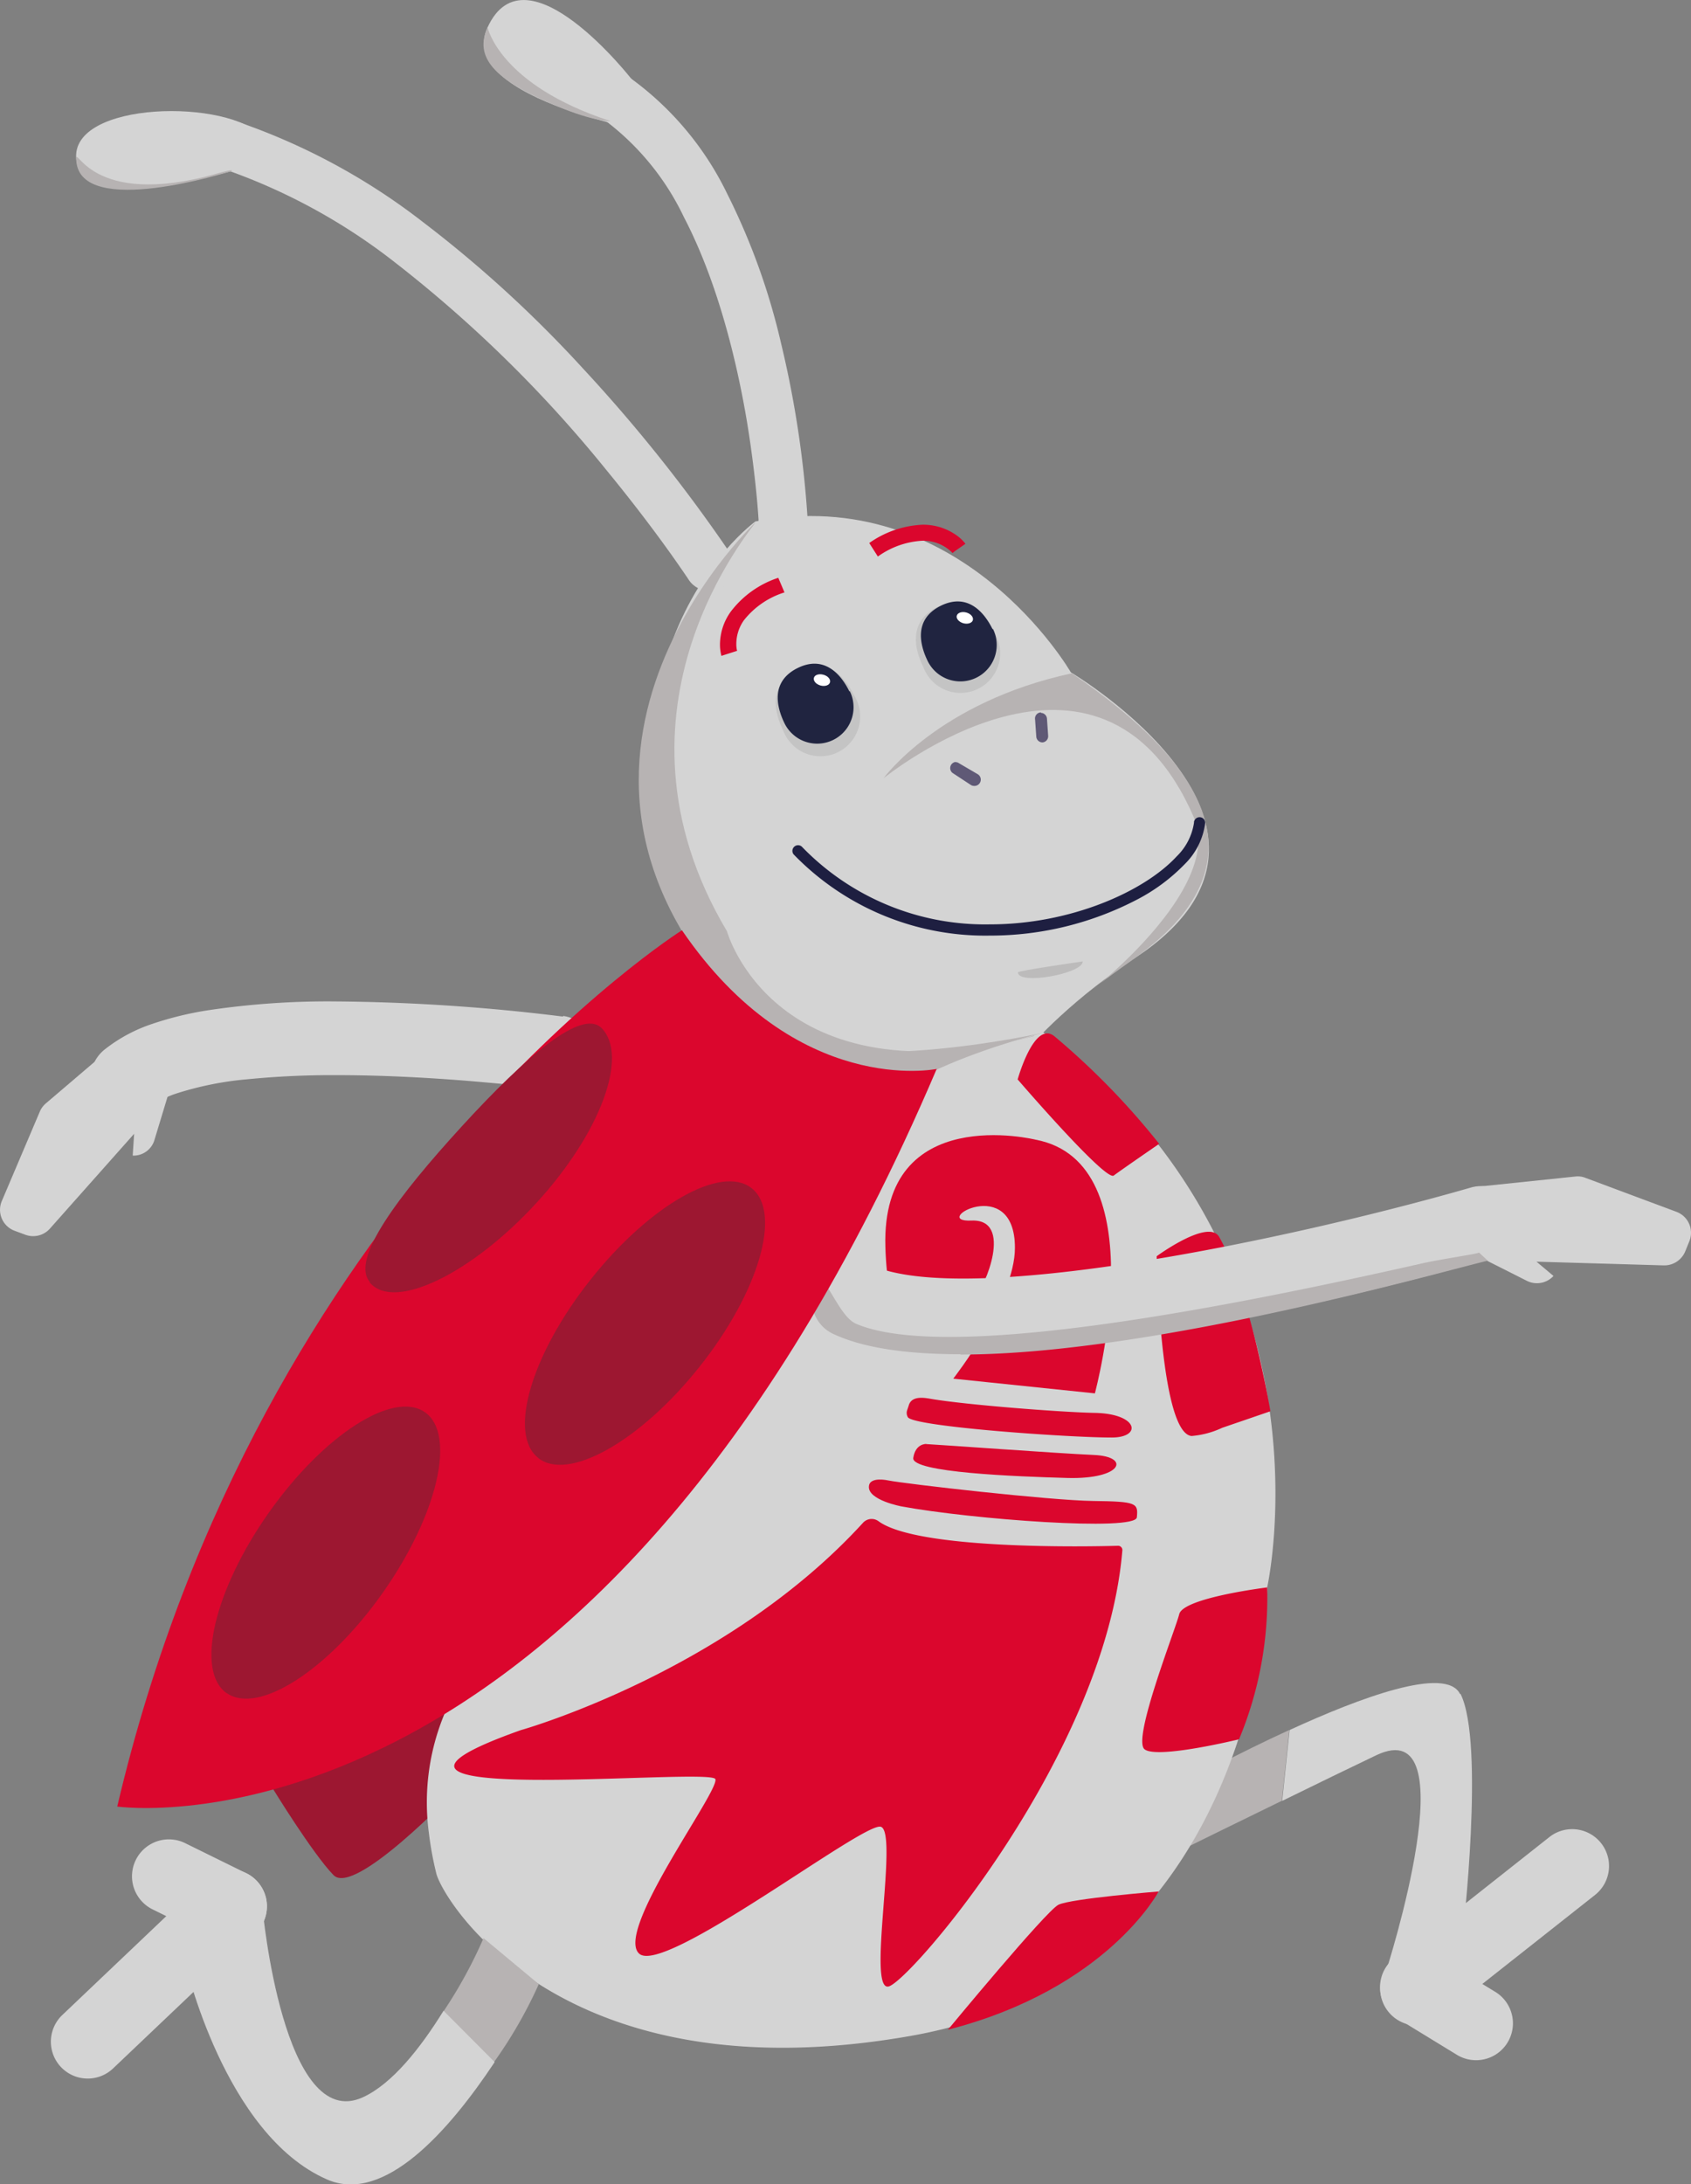 <svg xmlns="http://www.w3.org/2000/svg" xmlns:xlink="http://www.w3.org/1999/xlink" viewBox="0 0 155.2 200.35"><rect x="0" y="0" width="155.2" height="200.35" fill="#808080" stroke="none"/><defs><style>.cls-1{fill:none;}.cls-2{clip-path:url(#clip-path);}.cls-3{fill:#9d1731;}.cls-4{fill:#b7b3b3;}.cls-5{fill:#d4d4d4;}.cls-6{fill:#db062d;}.cls-7{fill:#bcbbbb;}.cls-8{fill:#c4c4c4;}.cls-9{fill:#202440;}.cls-10{fill:#fff;}.cls-11{fill:#5f5976;}.cls-12{fill:#1e1f41;}</style><clipPath id="clip-path" transform="translate(0 0)"><rect class="cls-1" width="155.2" height="200.35"/></clipPath></defs><g id="Calque_2" data-name="Calque 2"><g id="Calque_1-2" data-name="Calque 1"><g class="cls-2"><path class="cls-3" d="M25,164s3.67,6,5.61,8,11.2-7.75,11.2-7.75l-.43-7.76Z" transform="translate(0 0)"/><path class="cls-4" d="M109.54,163.08l-9,10.52s9-4.48,17.11-8.42l.68-6.49c-4.77,2.18-8.78,4.39-8.78,4.39" transform="translate(0 0)"/><path class="cls-5" d="M134,155.38c-1.3-2.59-9.18.34-15.64,3.31l-.68,6.5c3.25-1.59,6.35-3.1,8.62-4.18,8.61-4.1.94,19.72.94,19.72l7-3.19s2.06-17.65-.19-22.16" transform="translate(0 0)"/><path class="cls-5" d="M97.34,95.85c-21.77-17.61-49,43.07-56.56,61.39a21.16,21.16,0,0,0-1.42,10.87,30.71,30.71,0,0,0,.7,3.8c.75,2.62,11.64,20.47,43.57,14.83s32.67-41.13,32.67-41.13,6.58-29.11-19-49.76" transform="translate(0 0)"/><path class="cls-4" d="M49.45,182l-5.07-4.22a42.63,42.63,0,0,1-3.67,6.71l4.61,4.69A41.63,41.63,0,0,0,49.45,182" transform="translate(0 0)"/><path class="cls-5" d="M40.71,184.44c-2.13,3.44-4.72,6.71-7.41,7.94C26,195.7,24.1,175.1,24.1,175.1L17,180s3.57,15.78,13,19.91c5.23,2.3,11.17-4.39,15.4-10.76Z" transform="translate(0 0)"/><path class="cls-5" d="M10.38,189.73l13.07-12.42a3.38,3.38,0,1,0-4.66-4.9L5.72,184.83a3.38,3.38,0,0,0,4.66,4.9" transform="translate(0 0)"/><path class="cls-5" d="M14,175.14l5.61,2.76a3.38,3.38,0,0,0,3-6.07L17,169.07a3.38,3.38,0,1,0-3,6.07" transform="translate(0 0)"/><path class="cls-5" d="M142.2,168.51l-14.15,11.18a3.38,3.38,0,1,0,4.19,5.3l14.15-11.17a3.38,3.38,0,0,0-4.19-5.31" transform="translate(0 0)"/><path class="cls-5" d="M137.24,182.71l-5.33-3.25a3.38,3.38,0,1,0-3.53,5.76l5.33,3.26a3.38,3.38,0,0,0,3.53-5.77" transform="translate(0 0)"/><path class="cls-5" d="M51.68,93.25a178.58,178.58,0,0,0-20.76-1.39,74.34,74.34,0,0,0-11.76.8A30.31,30.31,0,0,0,14,93.91a14.31,14.31,0,0,0-4.36,2.33,3.38,3.38,0,1,0,4.29,5.22,7.81,7.81,0,0,1,2.3-1.17A29.72,29.72,0,0,1,22.69,99a79.79,79.79,0,0,1,8.23-.38c4.95,0,9.95.33,13.68.67,1.87.16,3.43.33,4.51.45l1.25.15.32,0,.1,0a3.38,3.38,0,0,0,.9-6.7Z" transform="translate(0 0)"/><path class="cls-5" d="M11.05,95.38,4.22,101.2a2.08,2.08,0,0,0-.56.75L.17,110.16a2.05,2.05,0,0,0,1.13,2.72l1,.37a2.06,2.06,0,0,0,2.27-.54L12.31,104l-.13,2a2,2,0,0,0,2-1.45l1.89-6.23A2.06,2.06,0,0,0,15,95.94l-1.73-.85a2.07,2.07,0,0,0-2.23.29" transform="translate(0 0)"/><path class="cls-5" d="M69.32,47.84S50.11,61.65,66.16,93.78s23.29,9,23.29,9S93.37,95,104.19,87.86c18.12-11.92-5.91-26.19-5.91-26.19s-10.07-17.5-29-13.83" transform="translate(0 0)"/><path class="cls-6" d="M80.62,139.53c3.58,2.65,19.34,2.34,22,2.26a.39.39,0,0,1,.39.42c-1.55,18.67-19.39,39.44-21.44,40s.94-14.28-.75-14.65-19.9,13.71-22.16,11.64,7.33-14.84,7-16-38.48,2.81-17.86-4.5h0c.41-.11,19-5.45,31.39-19A1.07,1.07,0,0,1,80.62,139.53Z" transform="translate(0 0)"/><path class="cls-6" d="M81.54,135.8c1.55.31,14.81,1.83,18.8,1.88s4.13.19,4,1.5-15.21.18-21.59-1c0,0-3.13-.58-3-1.85C79.82,135.4,81.54,135.8,81.54,135.8Z" transform="translate(0 0)"/><path class="cls-6" d="M85,132.46c1.37.07,12,.85,15.4,1S103,135.7,98,135.57c-4.74-.13-14.38-.5-14.18-1.84s1.2-1.28,1.2-1.28" transform="translate(0 0)"/><path class="cls-6" d="M83.4,128.93c.21-.75,1-.8,1.9-.64,3.29.58,12.29,1.26,15.17,1.31,4,.07,4.38,2.26,1.56,2.26-4,0-18.24-1-18.71-1.87a.77.77,0,0,1-.06-.64" transform="translate(0 0)"/><path class="cls-6" d="M116.3,145.61s-7.69.94-8.07,2.45-4.32,11.45-3.19,12.39,8.68-.91,8.68-.91a33.71,33.71,0,0,0,2.58-13.93" transform="translate(0 0)"/><path class="cls-6" d="M87,186.18s9-10.89,10.14-11.46,9.2-1.22,9.2-1.22-4.69,8.92-19.34,12.68" transform="translate(0 0)"/><path class="cls-6" d="M106.16,115.19s.3,16.24,3.2,16.53a8.18,8.18,0,0,0,2.81-.75l4.43-1.52s-1.89-11.07-4.71-16c-1-1.69-5.73,1.78-5.73,1.78" transform="translate(0 0)"/><path class="cls-5" d="M67,50.72a143.57,143.57,0,0,0-13.57-17A111.49,111.49,0,0,0,38.86,20.4,59,59,0,0,0,21,10.9a2.26,2.26,0,0,0-1.3,4.32A54.41,54.41,0,0,1,36.16,24a118.22,118.22,0,0,1,19.4,19c2.41,2.93,4.34,5.49,5.65,7.31.66.91,1.16,1.64,1.5,2.13l.39.57.09.14,0,0A2.25,2.25,0,1,0,67,50.72" transform="translate(0 0)"/><path class="cls-5" d="M74.16,48.26a94.1,94.1,0,0,0-2.47-16.75,61.1,61.1,0,0,0-4.93-13.7,28.33,28.33,0,0,0-9.4-11,2.25,2.25,0,1,0-2.44,3.79,24,24,0,0,1,7.84,9.3C65.83,25.78,67.6,33,68.55,38.64c.47,2.84.75,5.31.91,7,.08.88.13,1.57.16,2,0,.23,0,.41,0,.53v.17a2.25,2.25,0,1,0,4.5-.17Z" transform="translate(0 0)"/><path class="cls-4" d="M94.91,95s-18.41,5.2-24.24,0c-26.29-23.67-1.35-47.07-1.35-47.07,0,.26-14.8,17-2.6,37.49,0,0,4.34,15.73,28.19,9.62" transform="translate(0 0)"/><path class="cls-4" d="M70.67,94.91S80,112.86,79,105c-.75-6,16.76-10.27,16.76-10.27s-17.39,3.9-25.09.15" transform="translate(0 0)"/><path class="cls-6" d="M93.39,99s8.08,9.39,8.83,8.83,4.17-2.91,4.17-2.91a68.32,68.32,0,0,0-9.62-9.87c-1.87-1.5-3.38,4-3.38,4" transform="translate(0 0)"/><path class="cls-7" d="M93.43,89.19c0,1.21,6,.11,5.94-1,0,0-5.94.85-5.94,1" transform="translate(0 0)"/><path class="cls-5" d="M23.06,15.19S7.57,20,7,14.62s14.09-5.63,17.19-2-1.13,2.54-1.13,2.54" transform="translate(0 0)"/><path class="cls-5" d="M58,7.3S48.28-5.19,44.75,2.51c-3.1,6.76,16.34,9.86,16.34,9.86Z" transform="translate(0 0)"/><path class="cls-4" d="M21.18,15.71S7.37,20.11,7,14.74C6.91,12.89,8,19.32,20,15.9c1.61-.46,1.26-.22,1.26-.22Z" transform="translate(0 0)"/><path class="cls-6" d="M95.05,104.54s-14.18-3.5-13.79,9.83,7.4,5.23,8.25,4.52,3.56-7.11-.36-6.93,4-4.43,4,2.5c0,4.78-5.66,12-5.66,12l13,1.35C100.57,127.45,106.18,106.64,95.05,104.54Z" transform="translate(0 0)"/><path class="cls-5" d="M88.69,124c-4.74,0-8.84-.53-11.69-1.87A3.38,3.38,0,0,1,79.87,116c8.45,4,38.3-2.23,55.13-7.07a3.38,3.38,0,0,1,1.87,6.5c-3.72,1.07-30.44,8.56-48.18,8.56" transform="translate(0 0)"/><path class="cls-5" d="M135.65,108.85l8.92-.93a1.89,1.89,0,0,1,.94.12l8.36,3.12a2.05,2.05,0,0,1,1.18,2.69l-.38.94a2.08,2.08,0,0,1-2,1.28l-11.65-.34,1.56,1.31a2.07,2.07,0,0,1-2.44.45l-5.81-2.93a2,2,0,0,1-1-2.44l.58-1.84a2.07,2.07,0,0,1,1.74-1.43" transform="translate(0 0)"/><path class="cls-4" d="M88.15,124.22c-4.74,0-8.84-.53-11.69-1.87a3.38,3.38,0,0,1-1.62-4.5c.79-1.69,2,2.85,3.74,3.58,8.53,3.64,35.39-1.8,51.93-5.54,1.82-.41,5.23-.89,5.23-1l.81.75c-3.76.86-30.66,8.61-48.4,8.61" transform="translate(0 0)"/><path class="cls-6" d="M62.59,85.33s-38.68,24.41-51.83,80.38c0,0,43.66,6.34,75.21-67.66,0,0-12.86,2.68-23.38-12.72" transform="translate(0 0)"/><path class="cls-3" d="M49.4,133.74c2.76,2.19,9.39-1.56,14.81-8.38S71.79,111.23,69,109s-9.39,1.56-14.81,8.39-7.57,14.13-4.81,16.32" transform="translate(0 0)"/><path class="cls-3" d="M20.82,155.31c2.88,2,9.29-2.09,14.31-9.21S41.9,131.57,39,129.54s-9.29,2.08-14.32,9.2-6.77,14.53-3.88,16.57" transform="translate(0 0)"/><path class="cls-3" d="M33.93,117.64c2.28,2.69,9.47-.91,15.35-7.35s8.44-13.48,5.92-16c-1.81-1.78-6.92,2.59-12.79,9s-10.24,12.21-8.48,14.28" transform="translate(0 0)"/><path class="cls-6" d="M67.65,59.7l-.17,0,.17,0h0l-.17,0,.17,0a2.54,2.54,0,0,1-.07-.65,3.74,3.74,0,0,1,.7-2.16A7.63,7.63,0,0,1,72,54.34L71.43,53a9,9,0,0,0-4.35,3.09,5.19,5.19,0,0,0-1,3,4.18,4.18,0,0,0,.13,1.07Z" transform="translate(0 0)"/><path class="cls-6" d="M88.61,49.88a4,4,0,0,0-1-.9,5.28,5.28,0,0,0-2.93-.85,9.19,9.19,0,0,0-4.9,1.68l.79,1.24a7.69,7.69,0,0,1,4.11-1.45,3.76,3.76,0,0,1,2.12.61,4,4,0,0,1,.51.4l.11.12,0,0h0l.33-.25-.33.24h0l.33-.25-.33.24Z" transform="translate(0 0)"/><path class="cls-8" d="M78.39,63.78A3.65,3.65,0,1,1,71.88,67c-.88-1.8-1.32-4.24,1.31-5.54s4.31.53,5.2,2.33" transform="translate(0 0)"/><path class="cls-9" d="M78,63.41a3.33,3.33,0,1,1-6,2.93c-.8-1.64-1.2-3.87,1.2-5.06s3.94.49,4.75,2.13" transform="translate(0 0)"/><path class="cls-10" d="M76.18,62.58c-.07.28-.46.41-.87.3s-.68-.42-.61-.7.46-.4.87-.29.68.42.61.69" transform="translate(0 0)"/><path class="cls-8" d="M91.25,58a3.64,3.64,0,1,1-6.5,3.2c-.89-1.79-1.33-4.24,1.31-5.54s4.31.54,5.19,2.34" transform="translate(0 0)"/><path class="cls-9" d="M91.14,57.7a3.33,3.33,0,1,1-6,2.93c-.8-1.64-1.2-3.87,1.2-5.06s3.94.49,4.75,2.13" transform="translate(0 0)"/><path class="cls-10" d="M89.29,56.88c-.07.27-.47.4-.87.29s-.68-.42-.61-.69.46-.41.87-.3.68.42.61.7" transform="translate(0 0)"/><path class="cls-4" d="M81.09,71.39s5.07-7,17.28-9.63c12.3,8.36,17.93,17.47,5.82,26.1s8.94-4.64,5.39-12.87c-8.59-19.86-28.49-3.6-28.49-3.6" transform="translate(0 0)"/><path class="cls-11" d="M87.71,69.89a.57.57,0,0,0-.3,1L89.1,72a.55.55,0,0,0,.3.09A.58.58,0,0,0,89.71,71L88,70a.51.51,0,0,0-.31-.09" transform="translate(0 0)"/><path class="cls-11" d="M95.54,65.35h-.05A.56.56,0,0,0,95,66l.11,1.57a.57.57,0,0,0,.57.53h0a.57.57,0,0,0,.52-.61l-.11-1.57a.57.57,0,0,0-.56-.53" transform="translate(0 0)"/><path class="cls-12" d="M109.59,75.43a5.41,5.41,0,0,1-1.6,3.13c-3,3.25-9.8,6.24-17.15,6.23a23.38,23.38,0,0,1-17.26-7.14.52.52,0,0,0-.75.71,24.47,24.47,0,0,0,18,7.46,29.13,29.13,0,0,0,13.5-3.29,17,17,0,0,0,4.41-3.27,6.44,6.44,0,0,0,1.87-3.75.51.51,0,0,0-.48-.55.52.52,0,0,0-.55.47" transform="translate(0 0)"/><path class="cls-4" d="M51.16,9.76c-5.93-2.45-7.64-4.55-6.41-7.25,0,0,1.08,5.28,11.29,8.6C56,11.11,54.58,11.18,51.16,9.76Z" transform="translate(0 0)"/></g></g></g></svg>